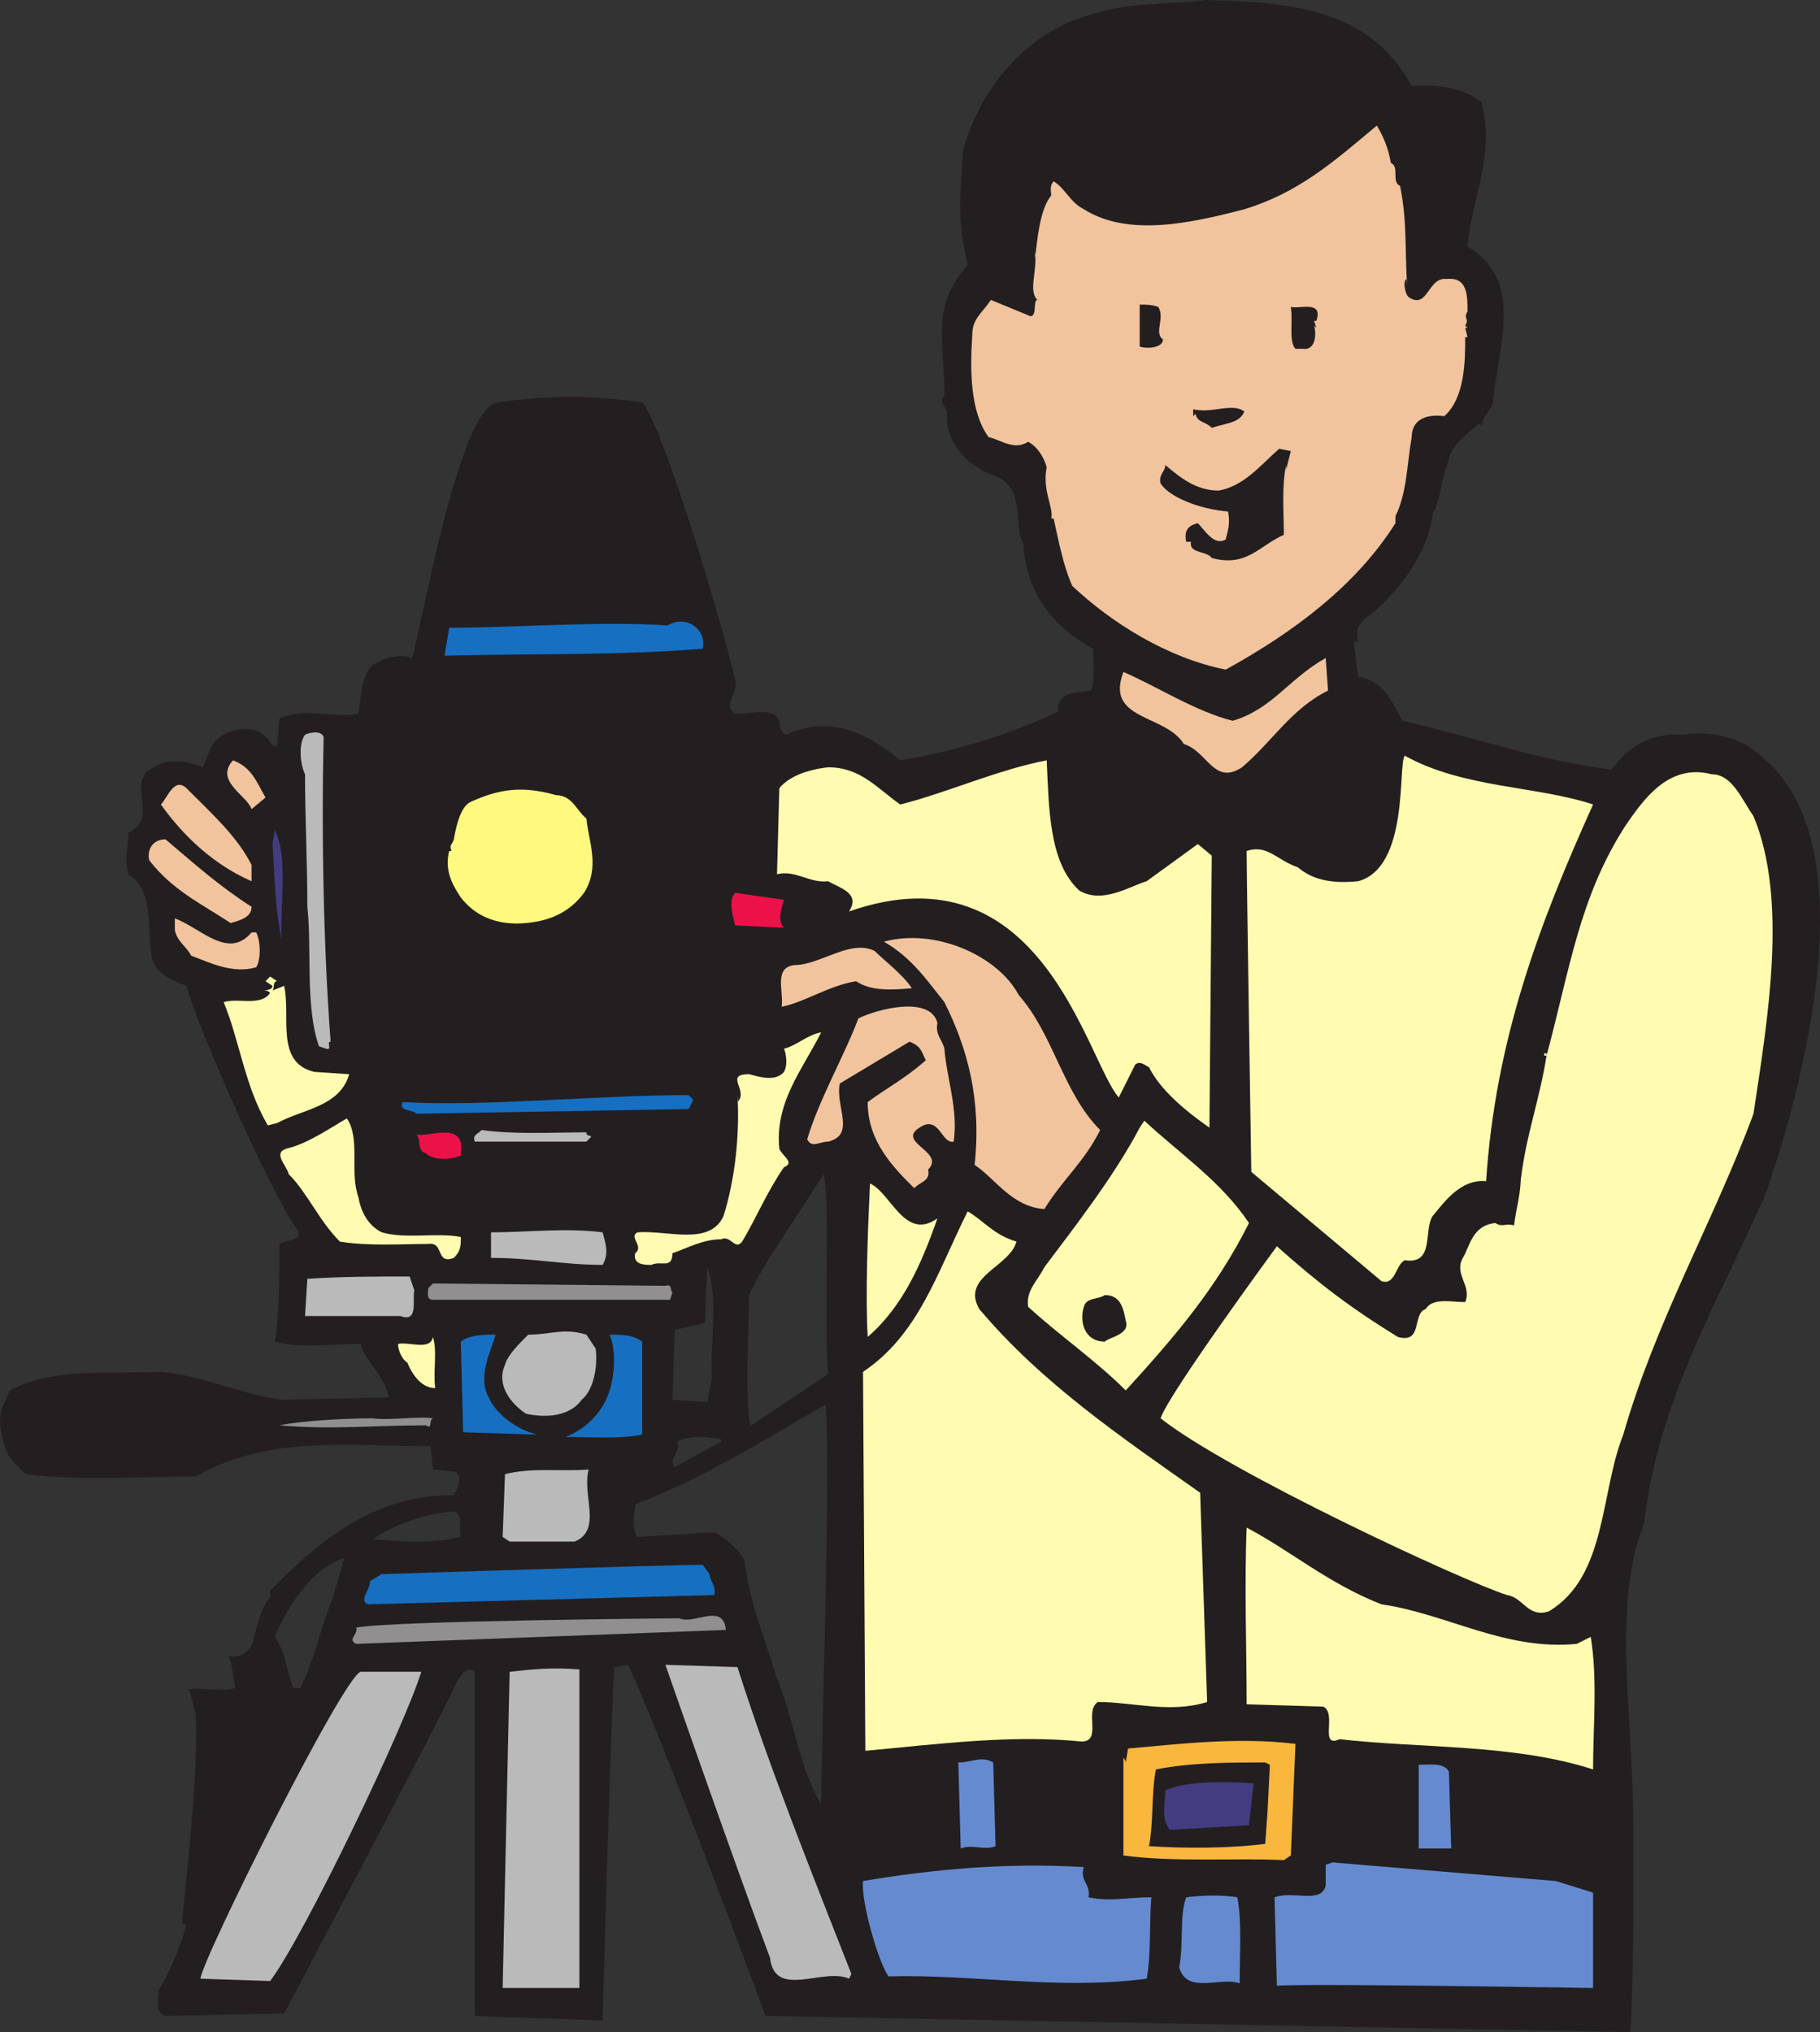 <svg xmlns="http://www.w3.org/2000/svg" width="587.106" height="655.5"><rect width="100%" height="100%" fill="#333333" stroke="none"/><path fill="#231f20" fill-rule="evenodd" d="M455.399 27.75c8.25-.75 17.25.75 22.5 5.25 4.5 17.25-3 30-4.5 46.5 18.75 11.25 9.75 32.25 8.25 50.25-.75 3-3 3.75-3.75 7.5l-.75-.75c-4.5 4.5-9.75 6.75-10.5 15v-.75c-2.25 5.25-1.5 9.75-4.5 15-1.5 12.75-10.5 24-18 30.75-3 3-7.5 3.75-6 10.5h-1.5l1.5 11.25c8.25 1.5 10.5 7.5 14.25 14.25 23.25 5.25 43.5 12.75 67.5 15.75 5.25-7.5 12.75-12 23.25-11.25 7.5-1.5 18.75.75 24.75 6.75 42 33 2.25 139.5.75 144V387c-12.75 30-33.75 63.75-38.25 104.25-9.75 24.75-4.5 57-3.75 86.25.75 24.75 0 73.5-.75 78l-279-5.25c-3-8.25-32.25-87-44.25-113.25l-4.5.75c-1.5 28.5-3.75 114-3.75 114-15.75-.75-26.25-.75-41.25-1.5v-111c-3-2.25-5.25 2.25-6 3.75-2.25 6-55.5 106.5-55.5 106.5l-38.25.75c-3.75-1.5-2.25-5.25-2.25-8.25 3.75-6 6.75-13.5 9-21l-1.5-.75c2.25-21.75 5.25-48.75 4.5-67.5l-2.25-8.25-.75.75c3-1.5 10.5.75 15.75-.75-.75-3-.75-7.5-2.25-10.5 3.75 1.5 8.25-2.25 8.25-6 1.5-4.5 2.25-9.75 5.25-12.75V513c15.75-15.75 33-30.75 59.25-30.75.75-1.5 3-5.25.75-7.5l-7.5-.75-.75-7.5c-27 0-51.75-3.75-75.75 9.75-16.5 0-38.25 1.5-54.75-.75-6-5.25-6.75-6.75-8.25-15-.75-5.25 1.5-8.25 3-12 14.25-7.5 31.5-5.25 48-6 13.5.75 27 7.5 39.75 9l34.5-.75c-1.5-7.5-7.5-11.25-9-17.25-9.75 0-19.5 1.5-27.75-.75 1.5-9 1.5-21.75 1.5-31.5 2.25-1.5 7.5-.75 6-4.5-6.75-7.5-32.25-64.5-36-78.75-6-2.25-10.5-4.5-11.25-9.75-1.5-9.75.75-21-7.5-26.25-1.5-6 0-7.5 0-13.5 10.5-4.5-1.5-16.5 8.25-21 4.5-3 10.5-2.25 15.75 0 2.25-4.5 2.25-8.25 6.75-10.5 3.75-2.25 10.5-3 13.5.75 1.5.75 1.5 3 3.75 3l.75-9c8.25-3.75 17.25 0 25.5-1.5.75-5.25.75-12 4.5-15.75 3.75-2.25 9-3.75 12.75-2.25 3-9 15-81 27.75-82.5 15.75-2.25 30.75-2.25 46.5 0 6 6 24.75 67.5 30 89.25 1.5 4.5-4.5 8.25 0 11.25 5.25 0 12.75-2.25 14.25 2.25 0 2.25.75 3.75 2.25 4.5 14.25-6.75 27 0 36.75 8.25 18-3 35.25-8.25 51-15.75-.75-6.75 6.75-6 10.5-6.75 1.5-3.75.75-9 .75-13.5-12.75-6.75-21.75-18-22.5-33.75-3.75-6.75 1.5-18.75-10.5-22.5-7.5-3-14.25-9.75-14.25-18.75.75-3-3-3.75-.75-6.75 0-18-4.5-28.5 7.5-42-3.75-16.5-2.25-22.5-1.5-36.75 5.25-20.25 21-39 42-44.25 11.25-3.75 24-3 36.75-4.5 27.75.75 52.5 3 66 27.75m-189.75 351c-9.75 15.75-18 26.25-24 39 0 4.5-1.5 41.25.75 42l24.75-16.5c-1.5-15 .75-57-1.5-64.5m-60.75 106.5c0 2.25-1.5 7.5.75 10.5l24.75-1.5c4.5 2.25 8.25 6 9.75 9 1.5 13.5 6.75 25.5 10.5 38.25 5.25 12 6.75 27.75 14.25 40.5 0-18 3-104.25 1.5-129-19.5 11.25-39.75 24-61.5 32.25m-58.5 2.25c-9.75.75-19.5 4.5-26.25 9 9 .75 19.5 1.5 28.5-.75-.75-3 .75-7.5-2.25-8.25m-35.25 15c-11.25 3.75-18.75 16.5-22.5 25.5 3.75 5.25 3.75 11.25 6 16.5h2.25c4.5-9 6.75-20.25 10.5-29.25l3.75-12.75m117-93.75-.75 18-9.75 2.25-.75 22.5 11.25.75 1.5-7.5c-.75-11.25 2.25-25.5-1.5-36m4.5 55.5c-4.5-.75-9.75-1.5-14.25.75 1.5 3.75-3 5.25-.75 8.25l15-8.25v-.75"/><path fill="#f1c49e" fill-rule="evenodd" d="M448.649 52.5c3 1.5 0 6 3 7.5 2.25 11.25 1.5 18.75 2.25 32.25V90c-1.5 0-.75 5.25.75 6 6 3.75 6-6.75 12-6 6.75-.75 6.75 5.25 6.75 10.5-1.5 2.25.75 2.25-.75 4.5l.75.75h-.75l.75 3h-.75c0 7.5 0 19.5-6.75 25.5-5.25-.75-10.5.75-10.5 6.75-1.5 8.25-1.5 18-5.25 25.5v2.25c-12.75 20.25-33 35.25-54.75 47.25-18.75-3.75-36.75-15-49.5-27-3-6.75-4.5-15-6-21.75h-.75c.75-3.75-3-9-1.5-16.5-.75-3-3-6.75-6-8.25-4.5 3-9-.75-12.75-1.5-6-8.25-6-21.75-5.25-33 0-5.25 3-6.75 6-11.25l12.75 5.25c2.25 0 .75-5.25 2.25-5.25-3-3 0-9-.75-15.75v2.25c.75-6 1.5-15.75 5.25-20.25 0-.75-.75-3 .75-4.5 3.75 2.25 5.25 6.75 9.75 9 14.25 9 34.5 4.5 51.75 0 17.25-5.25 28.5-15 42.75-27 2.25 3.75 3.75 7.5 4.5 12"/><path fill="#231f20" fill-rule="evenodd" d="M375.149 109.5c0 3-6 3-7.5 2.25v-13.5c2.25 0 3.75 0 6 .75 2.25 3.75-1.5 8.25 1.5 10.5m49.5-6h-.75l.75 2.25-.75-.75c.75 2.25.75 8.25-3.75 7.5h-2.25c-2.25-2.25-.75-9-1.5-13.5 3 .75 10.5-2.25 8.25 4.5m-23.25 29.25c-1.5 3.75-6 3.75-10.5 5.25-2.25-2.25-4.5-1.5-5.25-4.5l-.75.75V132c6 1.5 12.75-2.25 16.5.75m13.5 18.75V150c-1.5 6.75-.75 15-.75 22.5-8.25 3.75-12 10.5-23.25 7.5-1.5-2.25-6.75-1.5-6.75-4.5v-.75h-1.5c-.75-3.75.75-5.25 3.75-6 2.25 2.25 5.25 7.5 9 5.25.75-3 1.5-5.25.75-9-9-.75-18.75-4.5-21.75-9-.75-3 1.5-3.75 1.5-6 4.5 3.75 9.75 8.25 17.25 8.25 8.25-1.5 13.5-8.25 19.5-13.5l3.75.75-1.5 6"/><path fill="#176fc1" fill-rule="evenodd" d="M226.649 209.25c-27 2.25-54.75 1.5-83.25 2.25l1.5-9c20.25 0 49.5-2.25 70.5-.75 6-3.75 12.75 1.5 11.25 7.5"/><path fill="#f1c49e" fill-rule="evenodd" d="M428.399 222.75c-12 6-18 16.5-27.75 24.75-9 6-11.25-5.25-18.75-7.5-6-9.75-25.5-7.5-19.5-23.25 10.5 4.5 23.25 12.75 35.25 15.75 12.75-3.75 18-13.5 30-20.25l.75 10.5"/><path fill="#bbbaba" fill-rule="evenodd" d="M104.399 237.75c-.75 32.25 0 68.25 2.25 98.25-1.5 0 .75 3-1.5 2.25l-2.25-.75c-4.5-12.75-2.25-31.5-3.75-45 0-13.5-.75-29.25-.75-42.75-1.5-3-2.25-9.75 0-12.75 1.5-.75 5.25-1.5 6 .75"/><path fill="#fffbb0" fill-rule="evenodd" d="M513.899 259.5c-17.25 38.25-31.5 75.75-34.5 121.5-8.25-.75-13.5 6.75-17.25 11.25-3 4.5.75 15.75-9 14.25-3 1.5-3 8.25-7.5 6.75l-42-35.25s-1.5-95.25-1.5-103.5c6.75-2.25 9.75 3 16.5 5.25 5.25 4.5 12 5.25 19.5 4.5 16.5-4.5 12.75-37.5 15-40.5 18.75 10.5 42.75 9.75 60.75 15.75"/><path fill="#f1c49e" fill-rule="evenodd" d="m85.649 257.25-4.5 3.75c-1.5-4.5-12-9-6-15.75 6 2.25 7.5 6.75 10.5 12"/><path fill="#fffbb0" fill-rule="evenodd" d="M337.649 245.25c.75 15.75.75 33 10.5 42 7.5 4.5 16.5-1.5 21.75-3l16.5-12 4.5 3.75-.75 87.75c-7.5-5.25-15.75-12-19.5-19.5-1.5-.75-3-2.25-4.5-.75l-5.25 10.5c-10.5-12-24.75-81.75-87-60 3.75-6-3-7.5-6.75-9.75-6 .75-10.5-3.75-16.5-2.25l.75-27.75c3-3.75 9-6 15.75-6.75 10.5 0 15.75 6.75 23.25 12 15-3.75 31.5-11.25 47.25-14.25m228 18c11.25 27 4.5 66 0 96-12.75 34.5-31.5 66.75-42 103.5-7.5 18.75-5.25 45.75-24 57-6.75 2.25-8.25-4.5-13.5-5.25-14.25-4.5-90-39.75-111.75-57 2.25-7.5 37.5-55.5 37.5-55.5 13.5 12 23.25 19.5 39 29.25 8.25 2.25 4.5-7.5 9-9 2.25-3.75 8.25-2.25 12.75-2.25 2.25-5.25-3.75-9-.75-14.25 2.25-3.75 3-10.5 10.5-11.25 2.25 1.5 3 0 6 .75.75-6 2.25-9.75 2.25-17.25v2.25c1.5-13.5 6-25.5 8.25-39.75h-.75v-.75h.75v.75c7.5-27.75 10.5-51 25.5-74.25 5.25-7.5 13.5-20.25 27.75-16.5 6.75 0 9.75 8.25 13.5 13.5"/><path fill="#f1c49e" fill-rule="evenodd" d="M81.149 279v5.25c-12-5.25-21.75-14.25-29.25-24.75 2.25-2.25 4.5-9.75 9-4.5 7.5 7.5 15.75 15 20.25 24"/><path fill="#fff97f" fill-rule="evenodd" d="M189.149 264c.75 7.5 4.5 15.75-.75 24-4.5 6-10.5 9-18.75 9.75s-15.75-1.5-21-8.25c-3-4.5-5.25-9-3.75-15h.75c-.75-2.25 0-1.5.75-3.75.75-4.5 2.25-10.5 5.25-12 9.75-4.5 17.25-5.25 27.75-2.25 5.25 0 6.75 5.25 9.75 7.5"/><path fill="#443c80" fill-rule="evenodd" d="M90.899 303c-2.25-9.75-2.25-20.25-3-30.75l.75-4.5c4.5 9 1.5 24.75 2.25 35.25"/><path fill="#f1c49e" fill-rule="evenodd" d="M81.149 292.5c0 3.75-4.5 4.5-6.75 5.25-9-6-18.75-10.5-26.25-20.25-.75-3 .75-6.75 5.25-6.75 9.75 8.25 17.25 15 27.75 21.75"/><path fill="#ed114a" fill-rule="evenodd" d="M252.899 290.25c-.75 2.25-2.25 6.75 0 9l-15.75-.75c-.75-3-2.25-8.25 0-10.5l15.75 2.25"/><path fill="#f1c49e" fill-rule="evenodd" d="M81.149 300.75h1.5c1.5 3 1.5 9 0 11.25-7.5 2.25-15-1.5-21-3.75-1.5-3-4.5-4.5-5.25-8.25v-3.75c8.25 3 17.25 13.5 24.75 4.5m247.5 20.25c11.25 12.75 14.25 31.5 26.25 43.5-5.25 10.5-12 15.75-18 25.5-10.5-.75-15.75-9.75-22.5-14.25 2.25-21-2.25-37.5-9.75-52.5-6-7.5-10.5-14.25-19.5-19.5 16.5-4.5 36.75 4.5 43.5 17.25"/><path fill="#f1c49e" fill-rule="evenodd" d="M294.149 318.75c-7.5.75-13.5.75-18-2.25-9 1.5-16.5 6.75-24 8.25.75-5.25-3-13.5 5.25-13.5 8.25-.75 17.25-8.25 24.75-4.5 3 3 9 7.5 12 12"/><path fill="#fffbb0" fill-rule="evenodd" d="M89.399 316.5c-1.5 0-.75 2.25-1.5 3l3.75-1.5c2.25 9.75-3 24.75 9.75 27.75l11.25.75c-3 10.5-15 11.25-23.25 15.75l-3 .75c-7.5-12.75-9-27-14.25-39.75 4.5-1.5 12 1.5 15-3-.75-.75-1.5-.75-2.25-.75 0 0 3 0 3-1.5l-2.25-1.5 1.5-1.5 2.25 1.5"/><path fill="#f1c49e" fill-rule="evenodd" d="M302.399 330c-.75 3.75 1.5 5.25 2.25 8.25.75 9.75 4.5 19.5 3 30-3.75.75-4.5-7.5-9.75-5.25-10.5 5.25 7.5 8.25 1.5 14.25.75 3.75-2.25 3.75-4.5 6-6.75-6.75-15-15-15-27.75 6-4.5 12-7.5 18.75-13.5-1.5-3-1.5-4.5-5.25-6l-22.5 13.5c-1.5 7.5 5.25 16.5-3.75 18.75-3 0-5.25 2.25-6.75-.75 3.75-12.75 12-27 16.5-39 6-3 23.25-7.5 25.5 1.5"/><path fill="#fffbb0" fill-rule="evenodd" d="M264.899 333c-6 12-15 22.5-13.5 37.5.75 2.25 5.25 4.5 1.5 6-5.25 7.5-9 16.5-13.5 24-2.25 3-3.75-2.25-6.75-.75-6 0-11.25 3-15.75 4.5 0 5.25-3.75 2.25-6.75 3.75-2.25 0-6 0-5.25-3.75 3-2.25-2.25-5.25.75-6.75 9.75-.75 23.25 4.5 27.75-5.25 3.75-12 5.25-26.25 4.5-39v2.25c3.75-3.75-4.5-9 3.75-9 3 .75 7.5 2.25 10.5 0 2.25-1.5 1.5-6.75.75-8.25 3.75-.75 7.5-4.5 12-5.25"/><path fill="#176fc1" fill-rule="evenodd" d="m223.649 354.75-1.5 3-87.75 1.5c-1.5-1.5-6-.75-4.5-3.75 27 1.5 62.25-2.25 92.25-2.25l1.5 1.5"/><path fill="#fffbb0" fill-rule="evenodd" d="M115.649 386.25c.75 4.5 3 9 7.5 11.25 7.5 2.25 18 0 25.5 1.5 0 3 0 4.5-2.25 6.75-6 2.25-3-5.25-8.25-4.5-8.25 0-19.5.75-28.5-.75-6.75-6.75-10.5-15.75-16.5-21.75-.75-3-5.25-6.75-.75-8.25 6.75-1.5 14.25-6.75 19.5-9.75 4.5 6.75.75 17.25 3.75 25.5m287.25 8.25c-10.5 21-24 36.75-39.75 54-9.75-9.75-21.75-18-31.5-27-.75-5.25 3-8.25 5.25-12.75 9-12 22.5-29.25 30.75-45l1.5-2.25c11.25 10.5 24.75 19.5 33.75 33"/><path fill="#bbbaba" fill-rule="evenodd" d="M189.149 365.25c0 1.5 1.5.75 1.5 1.5l-1.5 1.5h-36c-.75-2.25.75-2.25 2.25-3.75 10.5 1.5 23.25.75 33.75.75"/><path fill="#ed114a" fill-rule="evenodd" d="M148.649 372v.75c-3.75 1.5-9 1.5-11.25-.75-3-.75-1.5-4.5-3-6 4.5.75 15.75-4.5 14.25 6"/><path fill="#fffbb0" fill-rule="evenodd" d="M302.399 393c-5.25 15-11.25 28.5-22.5 38.25-.75-13.5 0-33.75.75-49.5 6.75 3 11.25 18.75 21.75 11.25m25.5 7.5c-2.25 8.25-18 11.25-12 21.75 20.25 24 45.75 41.25 71.25 59.25l2.25 67.5c-12 3.75-24 0-35.25 0-4.5 3 1.5 12.75-5.25 12.75-22.5-2.25-45.75.75-69.75 3l-.75-122.25c18-12 24-32.25 33.75-51.75 5.25 3 8.25 7.5 15.75 9.75"/><path fill="#bbbaba" fill-rule="evenodd" d="M194.399 397.5c.75 3 2.25 6.75 0 10.5-12.75 0-22.5-2.25-36-2.25v-8.25c12 0 24-1.5 36 0m-60.75 18.75c-.75 3 1.5 10.5-4.5 8.25h-30.75l.75-12c11.25-.75 21.75-.75 33-.75l1.5 4.5"/><path fill="#918f90" fill-rule="evenodd" d="M214.649 414.75c2.25-.75 1.5 1.5 2.25 2.25l-.75 2.25h-76.5c-2.25 0-1.5-2.25-1.5-3.75l1.5-1.5 75 .75"/><path fill="#231f20" fill-rule="evenodd" d="M363.149 426c1.5 4.5-5.25 5.25-6.75 6.75-6.75 0-8.25-6.75-6.75-11.25.75-3 4.5-2.25 6.75-3.75 5.25 0 6 4.5 6.75 8.25"/><path fill="#bbbaba" fill-rule="evenodd" d="M192.149 435c.75 6-.75 13.5-4.5 16.5-3.75 5.25-11.25 6-18 4.5-4.5-3-9.75-9-6.75-15.75.75-3 4.5-6.75 7.5-9.75 7.5 0 11.25-2.25 18.75 0l3 4.5"/><path fill="#176fc1" fill-rule="evenodd" d="M159.899 430.5c-1.5 5.25-6 13.5-2.25 20.25 2.25 5.25 9 10.5 15.75 12l-24-.75-.75-29.25c3-2.25 7.5-2.25 11.25-2.25m47.25 2.25v30c-7.5 1.5-17.25.75-24.75.75 6-2.25 12-7.5 14.25-15 1.5-4.5 2.25-12.75 0-18 3.75 0 7.5 0 10.5 2.25"/><path fill="#fffbb0" fill-rule="evenodd" d="M140.399 447.75c-4.5 0-7.5-4.5-9-8.25-1.5-.75-3-3.75-3-6 3.75-.75 10.5 2.25 11.25-2.25 1.5 4.5 0 11.25.75 16.5"/><path fill="#918f90" fill-rule="evenodd" d="M139.649 457.5c-1.5.75 0 3.75-2.25 2.25-16.5 0-30.75 1.5-47.25 0 7.5-1.5 21-2.25 30-2.25 5.25.75 15-.75 19.5 0"/><path fill="#bbbaba" fill-rule="evenodd" d="M189.899 474c-2.25 8.25 4.5 19.5-4.5 23.25h-21l-2.25-1.5.75-20.25c9-2.25 18-.75 27-1.5"/><path fill="#fffbb0" fill-rule="evenodd" d="M445.649 517.5c21 3 39.75 15 63 12.75l4.5-2.25c2.25 13.5.75 29.25.75 42.75-25.5-8.25-55.5-6.75-81.75-9.75-6.75 3-.75-8.25-5.25-10.5l-24.75-.75c0-17.25-.75-39 0-57 14.25 7.5 26.25 18 43.5 24.75"/><path fill="#176fc1" fill-rule="evenodd" d="M228.899 507.75c0 2.25 2.25 3.75 1.5 6.75l-111.75 3c-3-1.5.75-4.5.75-7.5l3.75-2.25s92.25-3 103.5-3l2.25 3"/><path fill="#918f90" fill-rule="evenodd" d="m234.149 525.75-119.25 4.5c-3-1.5.75-3 0-5.25 12-2.25 104.25-3 104.25-3 4.5 2.25 14.25-5.25 15 3.75"/><path fill="#bbbaba" fill-rule="evenodd" d="M237.899 537.75c10.5 33 23.25 64.5 36.75 99l-.75 1.5c-8.25-3.75-24 6.75-25.5-6.75-10.5-27.75-33.75-94.5-33.75-94.5l23.25.75m-51 103.5h-24.75l2.25-102c6.75-.75 13.5-1.5 22.5-.75v102.75m-51-102c-5.25 17.25-37.5 84.75-48.75 99.75l-22.5-.75c.75-6.75 46.5-98.25 51.75-99h19.5"/><path fill="#fab73d" fill-rule="evenodd" d="m416.399 598.5-2.25 1.5c-15.75-.75-35.25.75-51.75-1.5V567s.75.75.75 1.5l.75-4.5c17.25-1.5 35.25-3.75 54-1.5l-1.5 36"/><path fill="#668acf" fill-rule="evenodd" d="m320.399 568.5.75 27c-3.75 1.5-7.5-.75-11.25.75l-.75-27.75c4.5 0 7.5-2.25 11.25 0"/><path fill="#231f20" fill-rule="evenodd" d="m408.899 584.25-.75 10.5c-11.25 1.5-26.25 1.5-37.5.75 1.5-7.5.75-18 2.25-24.75 11.25-2.25 24-2.25 35.25-2.25l1.5.75-.75 15"/><path fill="#668acf" fill-rule="evenodd" d="m467.399 571.5.75 24.75h-10.5v-27c3.75 0 8.25-.75 9.75 2.25"/><path fill="#443c80" fill-rule="evenodd" d="m402.899 588.75-25.5 1.5c-3-3.75-1.5-8.25-1.5-12.75 6.75-3 18.75-3 28.5-2.25l-1.5 13.5"/><path fill="#668acf" fill-rule="evenodd" d="M513.899 610.5v30.75s-90.75-1.5-102-.75l-.75-28.5c6-2.25 15 2.25 16.5-3.75v-6.75l2.25-.75 72 6 12 3.75m-164.25-8.25c-1.5 4.5 2.25 5.25 1.5 9.75 7.5 1.5 12 0 20.25 0-.75 9.75 0 18-1.5 26.25-28.5 3.75-56.25-1.5-83.25-.75-3-3.75-9-24-8.25-30.75 22.5-3.75 45.75-6 71.25-4.5m49.5 9.75c1.5 8.25.75 17.25.75 27.75-6-2.25-17.25 3.75-19.5-5.25 1.5-7.5 0-16.5 2.25-22.5 6-.75 12-.75 16.5 0"/></svg>
